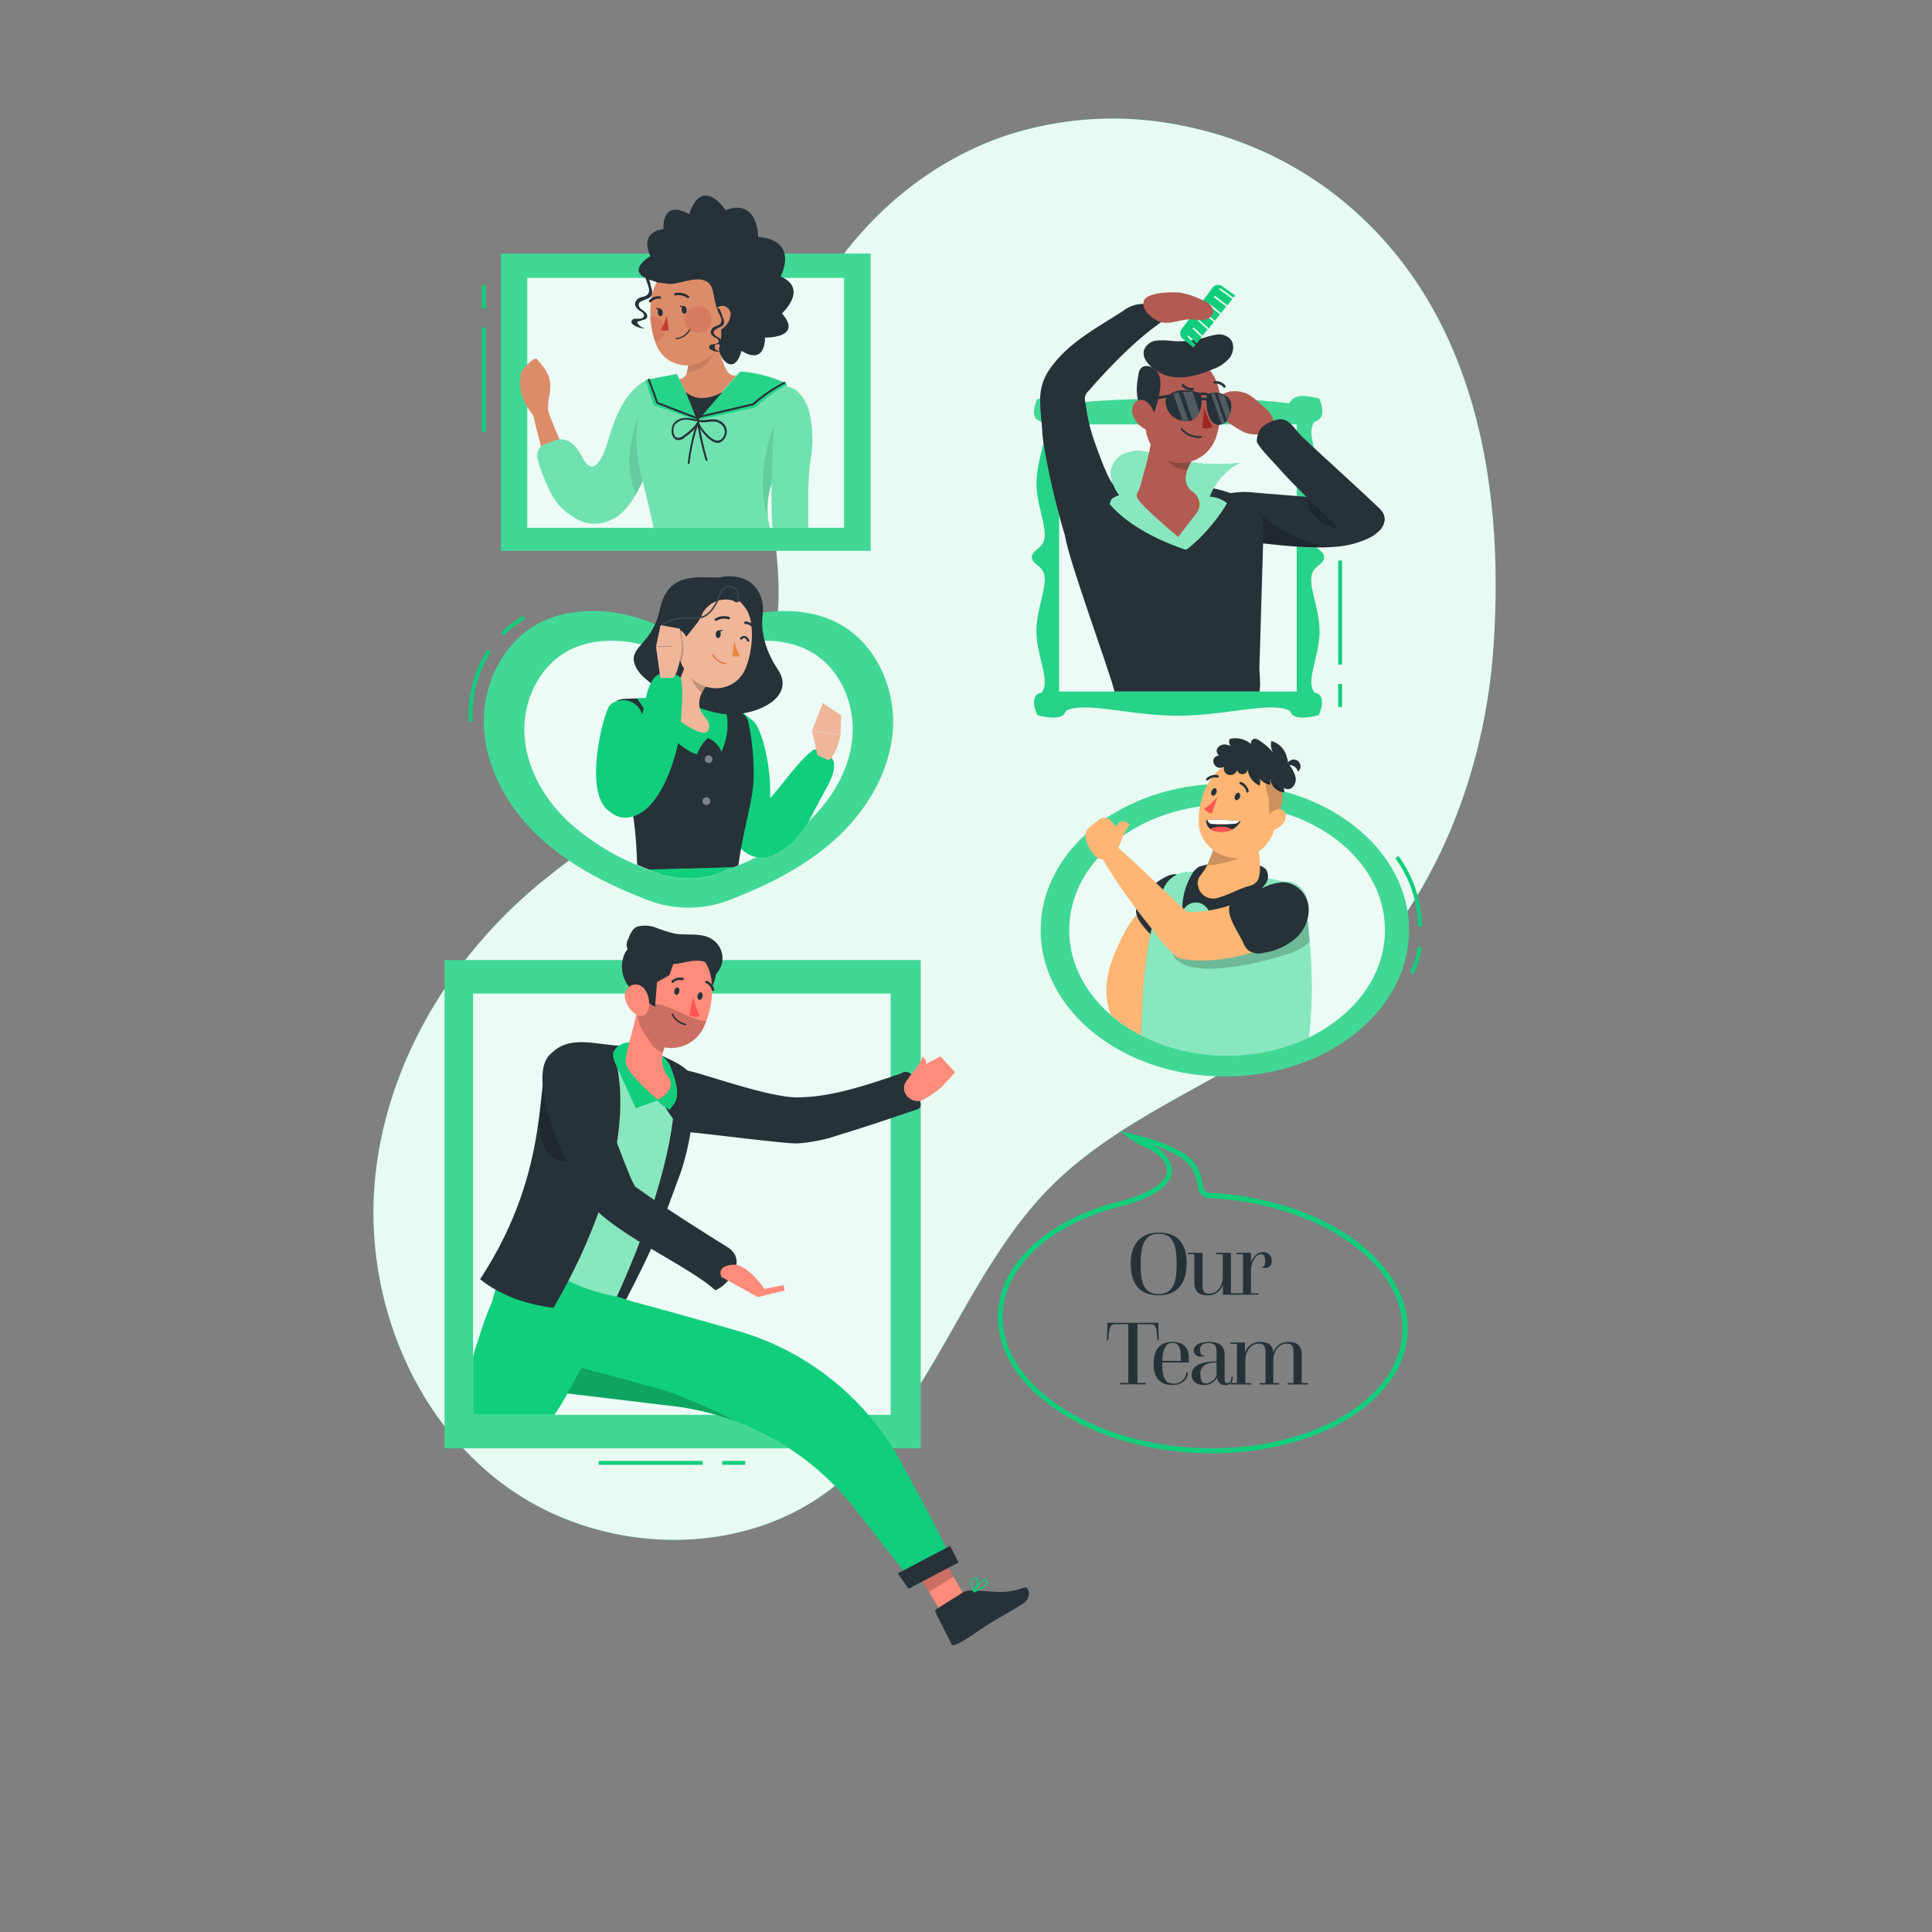 <svg xmlns="http://www.w3.org/2000/svg" viewBox="0 0 500 500"><rect x="0" y="0" width="500" height="500" fill="#808080" stroke="none"/><g id="freepik--background-simple--inject-50"><path d="M259.68,35.31c-36.12,12.54-61.88,50.18-60.5,88.38.48,13.22,3.86,26.5,1.5,39.51-2.8,15.44-13.37,28.41-25.33,38.56s-25.58,18.21-37.5,28.42c-22.46,19.25-38.47,46.75-40.9,76.23s9.82,60.49,33.67,78,59,19.32,83,2c26.67-19.3,34.95-55.68,58.11-79.08,19.41-19.61,47.35-28.23,68.92-45.44,28.19-22.48,43.4-58.57,45.86-94.53,2-29.61.86-85.32-42-117.74a94.27,94.27,0,0,0-38.08-17A89,89,0,0,0,259.68,35.31Z" style="fill:#11CE7C"></path><path d="M259.68,35.31c-36.12,12.54-61.88,50.18-60.5,88.38.48,13.22,3.86,26.5,1.5,39.51-2.8,15.44-13.37,28.41-25.33,38.56s-25.58,18.21-37.5,28.42c-22.46,19.25-38.47,46.75-40.9,76.23s9.82,60.49,33.67,78,59,19.32,83,2c26.67-19.3,34.95-55.68,58.11-79.08,19.41-19.61,47.35-28.23,68.92-45.44,28.19-22.48,43.4-58.57,45.86-94.53,2-29.61.86-85.32-42-117.74a94.27,94.27,0,0,0-38.08-17A89,89,0,0,0,259.68,35.31Z" style="fill:#fff;opacity:0.9"></path></g><g id="freepik--speech-bubble--inject-50"><path d="M289.81,292.71l3.2.78a49.63,49.63,0,0,1,10,3.23l.42.21c3.15,1.52,7.07,3.41,7.9,10,.11.83.57,1.73,1.54,1.77,29.25,1.41,52.31,17.65,51.41,36.21s-25.42,32.5-54.64,31.1-52.29-17.65-51.39-36.21c.57-11.85,11.07-22.47,27.41-27.72.46-.19,1.36-.43,2.49-.73,4.08-1.07,11.67-3.07,13.57-7,.94-1.95-.57-4.47-2.47-5.84a22.41,22.41,0,0,0-3.2-1.79,22.26,22.26,0,0,1-3.57-2Zm23.88,82.09c26.71,0,48.43-12.95,49.25-29.94.86-17.82-21.64-33.44-50.14-34.81a3.08,3.08,0,0,1-2.8-2.94c-.74-5.89-4.16-7.54-7.16-9l-.43-.21a31.84,31.84,0,0,0-4.44-1.72,16.91,16.91,0,0,1,2,1.22c2.39,1.73,4.15,4.87,2.89,7.5-2.18,4.51-10.15,6.62-14.43,7.75a22.41,22.41,0,0,0-2.38.69c-15.84,5.09-26,15.25-26.54,26.53-.86,17.83,21.63,33.45,50.13,34.83C311,374.77,312.37,374.8,313.69,374.8Z" style="fill:#11CE7C"></path><path d="M292.63,326.9c0-4.21,2-7.92,7.22-7.92s7.25,3.2,7.25,7.92-2,8.33-7.25,8.33C294.46,335.23,292.63,331.72,292.63,326.9Zm11.89.27c0-4.48-.65-7.88-4.65-7.88s-4.67,3.62-4.67,7.88c0,4.43.65,7.75,4.67,7.75S304.52,331.26,304.52,327.17Z" style="fill:#263238"></path><path d="M309.09,324.59h-1.68v-.36h3.8v8.14c0,1.8.41,2.43,1.71,2.43,2.68,0,3.52-2.82,3.52-4.07v-6.14h-1.69v-.36h3.81V334.7h1.68v.37h-3.75v-2.58h-.05a3.88,3.88,0,0,1-3.88,2.74c-2.38,0-3.47-1-3.47-3.29Z" style="fill:#263238"></path><path d="M320,334.7h1.68V324.59H320v-.36h3.75v2.55h0c.43-1.25,1.4-2.72,3.11-2.72a2.15,2.15,0,0,1,2.28,2.19,1.73,1.73,0,0,1-1.71,1.91,1.65,1.65,0,0,1-.81-.15v-.19c.69.12.81-.75.81-1.42,0-1.21-.38-1.83-1.1-1.83a2.35,2.35,0,0,0-1.76,1.32,5.61,5.61,0,0,0-.82,2.67v6.14h1.93v.37H320Z" style="fill:#263238"></path><path d="M289.88,357.9H292V342.71h-3.35c-1.13,0-1.45.48-1.64,2.24l-.22,1.9h-.36s.15-2.17.15-3v-1.51H299.8v1.51c0,.82.1,3,.1,3h-.36l-.17-1.9c-.15-1.76-.51-2.24-1.64-2.24h-3.35V357.9h2.15v.36h-6.65Z" style="fill:#263238"></path><path d="M300.79,352.92c0,4.09,1,5.15,2.86,5.15a3.15,3.15,0,0,0,3.4-2.91h.38a3.19,3.19,0,0,1-2.26,3,4.71,4.71,0,0,1-1.73.29c-3,0-4.89-1.61-4.89-5.56s2-5.61,4.86-5.61c2.72,0,4.27,1.35,4.27,4.33v1h-6.89Zm4.79-.72v-1c0-2.26-.46-3.66-2.17-3.66s-2.52,1.59-2.6,4.63Z" style="fill:#263238"></path><path d="M315,356.46a3.69,3.69,0,0,1-3.37,2c-1.54,0-3.25-.7-3.25-2.7,0-2.6,3.3-3.44,6.21-3.44h.25v-2.53c0-1.42-.39-2.19-2-2.19s-2.26.56-2.26,1.83c0,.8.33,1.47,1.13,1.3v.19a3.19,3.19,0,0,1-.94.15,1.61,1.61,0,0,1-1.83-1.57c0-1.32,1.37-2.21,3.9-2.21,2.91,0,4.09,1.2,4.09,3.3v6.28c0,.7.15,1.09.65,1.09.82,0,1.14-.8,1.14-1.67h.36c0,1.45-.8,2.17-1.93,2.17a1.94,1.94,0,0,1-2.12-2Zm-.16-3.81h-.44a5,5,0,0,0-2.5.53,2.7,2.7,0,0,0-1.23,2.6c0,1.59.51,2.24,1.4,2.24a2.77,2.77,0,0,0,1.56-.55,2.56,2.56,0,0,0,1.21-1.74Z" style="fill:#263238"></path><path d="M318.44,357.9h1.68V347.79h-1.68v-.36h3.75V350h.05a3.89,3.89,0,0,1,3.88-2.7c2.16,0,3.25.84,3.42,2.7h0a3.9,3.9,0,0,1,3.88-2.7c2.38,0,3.47,1,3.47,3.3v7.34h1.68v.36h-5.32v-.36h1.52v-7.78c0-1.8-.41-2.43-1.71-2.43-2.6,0-3.47,2.7-3.52,4v6.21h1.52v.36H326v-.36h1.52v-7.78c0-1.8-.41-2.43-1.71-2.43-2.65,0-3.52,2.84-3.52,4.1v6.11h1.52v.36h-5.32Z" style="fill:#263238"></path></g><g id="freepik--character-5--inject-50"><ellipse cx="317" cy="240.71" rx="47.66" ry="37.87" style="fill:#11CE7C"></ellipse><path d="M364.66,240.71c0,15-11,28-26.9,34.1a56.16,56.16,0,0,1-10.26,2.85h0a58.46,58.46,0,0,1-7.82.86h0c-.88,0-1.76.06-2.65.06a57.93,57.93,0,0,1-20.53-3.68h0c-16-6.1-27.13-19.12-27.13-34.19,0-20.91,21.34-37.87,47.67-37.87S364.66,219.8,364.66,240.71Z" style="fill:#fff;opacity:0.2"></path><ellipse cx="317.57" cy="240.71" rx="40.86" ry="32.47" style="fill:#fff;opacity:0.9"></ellipse><path d="M301.12,270.44a44.23,44.23,0,0,1-5.71-2.46,39.47,39.47,0,0,1-7.89-5.27c-.08-.2-.15-.39-.22-.59-1.66-4.65-1-9.88.83-14.48.75-1.91,3.79-9.22,6.63-11.44a2.33,2.33,0,0,1,1.8-.6c1.08.2,1.72,1.13,2.09,2.42a13.91,13.91,0,0,1,.4,3.61,38.9,38.9,0,0,1-.75,7.06c-.95,4.79-2.24,10-.17,14.39.8,1.7,2.05,3.17,2.69,4.93A5.57,5.57,0,0,1,301.12,270.44Z" style="fill:#ffb573"></path><path d="M296.08,231.24A6.81,6.81,0,0,0,294,235.6c0,1.84,1.27,3.41,2.46,4.82s3,3.17,4.92,2.7,2.63-2.58,3.07-4.42a74.63,74.63,0,0,0,1.49-8.51C306.89,222.11,298.48,228.55,296.08,231.24Z" style="fill:#263238"></path><path d="M338.75,268.48a48.78,48.78,0,0,1-21.18,4.7,49.88,49.88,0,0,1-16.45-2.74,44.23,44.23,0,0,1-5.71-2.46c.19-14.07,1.37-22.22,2.65-27.64.2-.84.39-1.6.59-2.32.83-3.05,1.65-5.14,2.18-7.17a5.62,5.62,0,0,1,.19-.58,7,7,0,0,1,6.09-4.58c.57-.05,1.17-.08,1.8-.11.83,0,1.7-.05,2.59-.05h.93a125.67,125.67,0,0,1,13.41,1.41l1.07.17,1.2.2c1.41.26,2.79.56,4.07.86.08,0,1.8,0,1.87.06a5.9,5.9,0,0,1,4.21,4.71h0a6,6,0,0,1,.06,1.47,5.85,5.85,0,0,1-.2,1.08l.18,1.55.09.85.06.59v.06c.18,1.68.32,3.29.45,4.82l0,.35A122.09,122.09,0,0,1,338.75,268.48Z" style="fill:#11CE7C"></path><path d="M338.75,268.48a48.78,48.78,0,0,1-21.18,4.7,49.88,49.88,0,0,1-16.45-2.74,44.23,44.23,0,0,1-5.71-2.46c.19-14.07,1.37-22.22,2.65-27.64.2-.84.39-1.6.59-2.32.83-3.05,1.65-5.14,2.18-7.17a5.62,5.62,0,0,1,.19-.58,7,7,0,0,1,6.09-4.58c.57-.05,1.17-.08,1.8-.11.83,0,1.7-.05,2.59-.05h.93a125.67,125.67,0,0,1,13.41,1.41l1.07.17,1.2.2c1.41.26,2.79.56,4.07.86.08,0,1.8,0,1.87.06a5.9,5.9,0,0,1,4.21,4.71h0a6,6,0,0,1,.06,1.47,5.85,5.85,0,0,1-.2,1.08l.18,1.55.09.85.06.59v.06c.18,1.68.32,3.29.45,4.82l0,.35A122.09,122.09,0,0,1,338.75,268.48Z" style="fill:#fff;opacity:0.5"></path><path d="M310.43,224.26a4.77,4.77,0,0,0-2,2.05,17.72,17.72,0,0,0-2.43,9.88,3.63,3.63,0,0,1,6.67-.73c.58,1.06.95,2.65,2.16,2.64a2.32,2.32,0,0,0,1.27-.56l8.69-6.25a10,10,0,0,0,2.82-2.66,3.33,3.33,0,0,0,0-3.67,4.34,4.34,0,0,0-1.53-.94,17.62,17.62,0,0,0-11.59-.84Z" style="fill:#263238"></path><path d="M325.22,215.64c1.1,9.07,1.73,12.62-1.71,13.58-2.87.79-5.47,2.34-8.34,3.15A4,4,0,0,1,310,229a3.18,3.18,0,0,1,.9-2.7c2.45-3.2,2.25-5.19,4.42-8.44l7.45-4.27C324.05,212.79,325.55,214,325.22,215.64Z" style="fill:#ffb573"></path><path d="M323.91,215.64c.33-1.66-1.17-2.85-2.43-2L314,217.89c.38,1.65-1,4.29-1.52,5.9,1.47.35,4.35-.58,5.82-.93a9.78,9.78,0,0,0,5-2.86A37.81,37.81,0,0,1,323.91,215.64Z" style="opacity:0.2;isolation:isolate"></path><path d="M331.63,208.4c-.27,1-.5,1.9-.73,2.75-1.23,4.56-2.26,7.52-5.79,9.62-6.32,3.75-14.43-.83-14.85-7.45-.38-5.93,2.44-15,9.83-16.12,6-.89,11,3,11.72,7.78A8,8,0,0,1,331.63,208.4Z" style="fill:#ffb573"></path><path d="M320.85,206.38c-.21.52-.67.83-1,.68s-.44-.68-.22-1.2.67-.82,1-.68S321.08,205.87,320.85,206.38Z" style="fill:#263238"></path><path d="M314.77,205.23c-.22.52-.67.82-1,.68s-.44-.68-.21-1.21.67-.82,1-.67S315,204.73,314.77,205.23Z" style="fill:#263238"></path><path d="M322.79,205.12a.34.34,0,0,1-.25-.24A2.59,2.59,0,0,0,321,203a.33.33,0,0,1-.21-.42h0a.34.34,0,0,1,.42-.21h0a3.32,3.32,0,0,1,1.95,2.31.35.35,0,0,1-.24.41Z" style="fill:#263238"></path><path d="M312.39,202a.32.32,0,0,1-.24-.4.27.27,0,0,1,.1-.17,3.3,3.3,0,0,1,2.91-.83.34.34,0,0,1,.24.41h0a.32.32,0,0,1-.4.23h0a2.65,2.65,0,0,0-2.3.65A.32.32,0,0,1,312.39,202Z" style="fill:#263238"></path><path d="M315.15,206.19a17.11,17.11,0,0,1-3.55,3.13,2.85,2.85,0,0,0,2,1.18Z" style="fill:#ff5652"></path><path d="M312.21,212.24a51.6,51.6,0,0,1,8.86.28c-1,1.69-2.55,3-5.88,2.69S312.21,212.24,312.21,212.24Z" style="fill:#263238"></path><path d="M316.9,214a6.69,6.69,0,0,0-3.72.54,3.67,3.67,0,0,0,2,.7,6.6,6.6,0,0,0,3.72-.53A3.76,3.76,0,0,0,316.9,214Z" style="fill:#ff5652"></path><path d="M312.51,212.22a1.26,1.26,0,0,0,.91,1,38.73,38.73,0,0,0,5.8,0,1.9,1.9,0,0,0,1.56-.74A60.11,60.11,0,0,0,312.51,212.22Z" style="fill:#fff"></path><path d="M333.1,196.34a5.63,5.63,0,0,0-4.07-4.57,3.73,3.73,0,0,0,1.07,3.68,17.34,17.34,0,0,0-4.23-3.83,1.78,1.78,0,0,0-1.46-.38,1.22,1.22,0,0,0-.59,1.54,2.88,2.88,0,0,0,1.2,1.34,6.08,6.08,0,0,0-6.77-2.87,1.7,1.7,0,0,0,1.39,2.39,6.05,6.05,0,0,0-2.45-.95,2.17,2.17,0,0,0-2.21,1.12c-.35.81.27,1.95,1.15,1.87a1.52,1.52,0,0,0-2.12,1,1.8,1.8,0,0,0,1.41,2,2.23,2.23,0,0,0,2.31-1.13,1.57,1.57,0,0,0-.83,2.13,1.79,1.79,0,0,0,2.22.77,2.07,2.07,0,0,0,1.18-2.1,1.38,1.38,0,1,0,2.57.29,5.16,5.16,0,0,0,3.13,4.68,3.07,3.07,0,0,0-.53-2.86,4,4,0,0,0,3.25,2.64v-1.65a4.09,4.09,0,0,0,3.6,3.65,2.28,2.28,0,0,0-.69-2.15,1.74,1.74,0,0,0,2.61,1,2.83,2.83,0,0,0,1-3,8.13,8.13,0,0,0-1.55-2.95,2.33,2.33,0,0,1,2.24,1.7,1.77,1.77,0,1,0-2.61-2.33,2.37,2.37,0,0,0-.93-2Z" style="fill:#263238"></path><path d="M331.63,208.4c-.27,1-.5,1.9-.73,2.75a3.87,3.87,0,0,0-3,2c.73-1.41.51-4.1.51-5.64,0-1.38-.82-2.75-.81-3.95,0-2.87,2.8-.62,4.21,1.4A8,8,0,0,1,331.63,208.4Z" style="opacity:0.2;isolation:isolate"></path><path d="M338.94,243.71a12.54,12.54,0,0,1-5.15,3c-6.9,2.31-23.4,6.55-29,1.92a3.2,3.2,0,0,1-1.3-1.9,1.17,1.17,0,0,1,0-.49c.28-1.11,1.7-1.37,2.84-1.45,4.86-.32,10.06-.61,15.15-1.35a51,51,0,0,0,14-3.82l-1.24.77a8.81,8.81,0,0,0,3.39-2.22l.45.15.19.07.21.1Z" style="opacity:0.2;isolation:isolate"></path><path d="M336.15,241.18l-.94.56-.89.5c-.58.32-1.16.61-1.74.89-1.17.57-2.34,1.1-3.54,1.6a53,53,0,0,1-7.4,2.45,43.66,43.66,0,0,1-7.87,1.29,34.67,34.67,0,0,1-8.27-.36l-.39-.07c-2.77-1.82-6.15-6.59-7.6-8.39s-2.73-3.41-4-5.13c-2.58-3.47-5.79-8.24-8-11.94-.8-1.31.37-1.74,1.67-2.53,1-.63,1.46-1.32,2.37-.52l.9.81c3.18,2.82,6.23,5.76,9.29,8.66l4.53,4.29c.76.71,1.5,1.39,2.25,2.05l1.1.93,1,.82L306.06,236a33.66,33.66,0,0,0,11.95-1.6,57,57,0,0,0,6-2.18c1-.41,2-.84,2.91-1.29l1.44-.71.68-.36.6-.32.3-.15a5.5,5.5,0,0,1,7.5,2.09c1.49,2.65,1.3,8.25-1.35,9.74h0Z" style="fill:#ffb573"></path><path d="M289.31,219.84,288.19,214,281,217.31s1.51,5.27,4.81,5.16Z" style="fill:#ffb573"></path><path d="M284.28,212.23l-2.15,1.68a3.12,3.12,0,0,0-1.09,3.4l.67,1.81,8.3-3.66-2.52-3.07A2.23,2.23,0,0,0,284.28,212.23Z" style="fill:#ffb573"></path><path d="M289.31,219.84S291,215,292,213.9c.65-.64-.18-1.06-.94-1.3a1.51,1.51,0,0,0-1.63.49c-1,1.26-2.81,3.75-1.93,4.65A16,16,0,0,1,289.31,219.84Z" style="fill:#ffb573"></path><path d="M321.69,243.84a5.44,5.44,0,0,0,1.47,2.19,5,5,0,0,0,3.93.53,16,16,0,0,0,8.36-3.85,9.82,9.82,0,0,0,3.18-8.39,7.15,7.15,0,0,0-6.18-6,12.31,12.31,0,0,0-5.46,1.38c-2.26,1-7.88,2.12-8.77,4.72S320.64,241.56,321.69,243.84Z" style="fill:#263238"></path><path d="M331.84,213.36a5.18,5.18,0,0,1-3.45,1.61c-1.65,0-1.81-1.66-.82-3.15.89-1.33,2.81-2.94,4.19-2.28S333,212.13,331.84,213.36Z" style="fill:#ffb573"></path><path d="M367,239.81a30.52,30.52,0,0,0-5.9-17.71l.81-.59A31.53,31.53,0,0,1,368,239.8Z" style="fill:#11CE7C"></path><path d="M365.83,252.05l-.91-.42a23.56,23.56,0,0,0,2-6.57l1,.15A24.47,24.47,0,0,1,365.83,252.05Z" style="fill:#11CE7C"></path></g><g id="freepik--character-4--inject-50"><path d="M340,109.38c-.95,1.54-.62,3.75,0,6.36a41.77,41.77,0,0,1,1.56,9.34,22.87,22.87,0,0,1-.33,3.72c-.13.79-.29,1.56-.46,2.32-.89,4-2.08,7.51-.74,9.66a4.09,4.09,0,0,0,.78.89c-1.68,0-3.4-.09-5.15-.21V179H274.14V133.41a182.53,182.53,0,0,1-4.09-18.84c.42-2.1.53-3.89-.28-5.19a.67.67,0,0,0-.21-.2,11.33,11.33,0,0,1-1.12-.53c-1.86-1.47,0-5.34,0-5.34l.77-.21c1.45-.34,4.56-.9,6,.21a3.84,3.84,0,0,1,1.05,1.26c1.31-.2,2.87-.38,4.65-.54,3.71-.33,8.37-.59,13.61-.74l2-.05,3.31,0c.69,0,1.38,0,2.09,0l2.17,0h2.65c.86,0,1.71,0,2.55,0l1.73,0,1.29,0,1.65,0,1,0,.43,0h.33a1.76,1.76,0,0,1,.23,0l1.39,0,1.11,0c2.51.1,4.85.22,7,.37,3.29.22,6.08.49,8.18.81a3.84,3.84,0,0,1,1.05-1.26c1.86-1.47,6.73,0,6.73,0s1.86,3.87,0,5.34C340.89,109,340.19,109,340,109.38Z" style="fill:#11CE7C"></path><path d="M340,109.38c-.95,1.54-.62,3.75,0,6.36a41.77,41.77,0,0,1,1.56,9.34,22.87,22.87,0,0,1-.33,3.72c-.13.79-.29,1.56-.46,2.32-.89,4-2.08,7.51-.74,9.66a4.09,4.09,0,0,0,.78.89c-1.68,0-3.4-.09-5.15-.21V179H274.14V133.41a182.53,182.53,0,0,1-4.09-18.84c.42-2.1.53-3.89-.28-5.19a.67.67,0,0,0-.21-.2,11.33,11.33,0,0,1-1.12-.53c-1.86-1.47,0-5.34,0-5.34l.77-.21c1.45-.34,4.56-.9,6,.21a3.84,3.84,0,0,1,1.05,1.26c1.31-.2,2.87-.38,4.65-.54,3.71-.33,8.37-.59,13.61-.74l2-.05,3.31,0c.69,0,1.38,0,2.09,0l2.17,0h2.65c.86,0,1.71,0,2.55,0l1.73,0,1.29,0,1.65,0,1,0,.43,0h.33a1.76,1.76,0,0,1,.23,0l1.39,0,1.11,0c2.51.1,4.85.22,7,.37,3.29.22,6.08.49,8.18.81a3.84,3.84,0,0,1,1.05-1.26c1.86-1.47,6.73,0,6.73,0s1.86,3.87,0,5.34C340.89,109,340.19,109,340,109.38Z" style="fill:#fff;opacity:0.2"></path><path d="M341.29,185.05s-4.87,1.48-6.73,0c-.47-.37-.5-1-1.05-1.25-5.1-2.22-16.4,1.42-28.65,1.42s-23.55-3.64-28.64-1.42c-.55.23-.58.88-1.05,1.25-1.86,1.48-6.73,0-6.73,0s-1.86-3.86,0-5.34c.4-.31,1.1-.35,1.33-.72,2-3.17-1.53-9.2-1.53-15.71s3.5-12.53,1.53-15.69c-.78-1.27-2.72-1.9-2.72-3.41s1.94-2.13,2.72-3.4c2-3.16-1.53-9.19-1.53-15.7,0-3.83,1.21-7.5,1.81-10.51a182.53,182.53,0,0,0,4.09,18.84V179h61.45v-37.5c1.75.12,3.47.2,5.15.21.87.76,1.94,1.4,1.94,2.51,0,1.51-1.94,2.14-2.72,3.41-2,3.16,1.53,9.19,1.53,15.69S338,175.82,340,179c.24.37.94.41,1.34.72C343.15,181.19,341.29,185.05,341.29,185.05Z" style="fill:#11CE7C;opacity:0.9"></path><rect x="274.14" y="109.83" width="61.45" height="69.13" style="fill:#fff;opacity:0.9"></rect><rect x="346.33" y="177" width="1" height="5.99" style="fill:#11CE7C"></rect><rect x="346.33" y="145.06" width="1" height="26.94" style="fill:#11CE7C"></rect><path d="M322.21,101.7c-4.6-1.48-7.14.93-7.09,2.31s.33,3.72.33,3.72c1.63,1.06,5.18,3.66,6.86,4.24a7.17,7.17,0,0,0,4.72.15,3.68,3.68,0,0,0,2.52-2.94c.08-1.44-1.47-3.16-2.59-4C325.67,104.2,324.11,102.31,322.21,101.7Z" style="fill:#b25b52"></path><path d="M358.31,134.13a3.21,3.21,0,0,1-.13,1.15.2.2,0,0,1,0,.11,4.44,4.44,0,0,1-.91,1.66,10.34,10.34,0,0,1-3.58,2.48,24.73,24.73,0,0,1-8.43,2h-.1c-1.42.11-2.89.15-4.39.14-1.68,0-3.4-.09-5.15-.21-2.89-.2-5.83-.51-8.73-.83h-.09c-1.9-.2-3.77-.41-5.6-.59-1.61-.16-3.27-5.59-3.88-6.94a13.66,13.66,0,0,1-.59-1.47,4.66,4.66,0,0,1-.35-2.17c.13-.86.73-1.47,2-1.81a21,21,0,0,1,6.4-.15c2.71.23,6.68.54,10.82.87l2.48.19,3.09.25c3.52.29,6.79.56,9.13.78a17.72,17.72,0,0,1,4.6.85,6.21,6.21,0,0,1,2.66,1.82l.12.16a2.65,2.65,0,0,1,.37.65.66.66,0,0,1,.09.19.74.74,0,0,1,0,.14,1.8,1.8,0,0,1,.1.4.76.76,0,0,1,0,.21A.57.57,0,0,1,358.31,134.13Z" style="fill:#263238"></path><path d="M345.22,141.52h-.09c-1.42.11-2.89.15-4.39.14-1.68,0-3.4-.09-5.15-.21-2.89-.2-5.83-.51-8.73-.83h-.09c-.27-2.88-1.54-8.59-1.54-8.59C334.64,141.19,344.83,141.51,345.22,141.52Z" style="opacity:0.2;isolation:isolate"></path><path d="M339.51,126.65c-.63,1.11-1.3,3.7-.73,4.85,2.36,4.75,8.64,6.22,13.92,6.76.07-1.34-2.23-.58-3.1-1.59l-5.94-7C342.53,128.38,341.24,123.64,339.51,126.65Z" style="opacity:0.2;isolation:isolate"></path><path d="M325.25,114.28c.67,1.68,4.39,5.38,5.58,6.74,3.57,4.09,9.89,10.17,13.86,13.88a8.8,8.8,0,0,0,9.81,3.75c2.28-.7,4.41-3,3.68-5.24a6.15,6.15,0,0,0-1.8-2.41c-5.58-5.33-13.83-12.71-19.41-18-1.92-1.84-3.53-5.21-6.41-4.4C326.62,109.66,325.38,111.36,325.25,114.28Z" style="fill:#263238"></path><path d="M326.89,139.54l0,1.09c-.25,8.42-.56,18.8-.95,31.94-.05,1.59.4,4.44,0,6.39H288.43c-1.24-5.16-11.21-32.2-12.63-39.41-.05-.24-.09-.52-.13-.82v0c-.42-3.31-.15-9.73,3-11.65,2.69-1.61,5.94-1.92,9.22-1.85H288c2.33.05,4.69.29,6.85.38h.34c4.05.15,8.05-.11,12.09,0a44.36,44.36,0,0,1,4.84.43c.65.1,1.3.21,1.95.35a30.62,30.62,0,0,1,4.32,1.22,15.14,15.14,0,0,1,6.86,4.39C327,134.33,327,136.91,326.89,139.54Z" style="fill:#263238"></path><path d="M313.07,128.56a7.52,7.52,0,0,1,4.48,1.69c-4.35,7.29-10.47,12.25-10.74,12-7-2.34-15.43-6.51-20.07-12.35a8.75,8.75,0,0,1,2.89-1.76c-2.21-3-3.06-6.18-.94-9,1.41-1.86,4.09-2.57,6.54-2.43a33.55,33.55,0,0,1,7.1,1.64,47.83,47.83,0,0,0,18.6,1.41A16.3,16.3,0,0,0,313.07,128.56Z" style="fill:#11CE7C"></path><path d="M313.07,128.56a7.52,7.52,0,0,1,4.48,1.69c-4.35,7.29-10.47,12.25-10.74,12-7-2.34-15.43-6.51-20.07-12.35a8.75,8.75,0,0,1,2.89-1.76c-2.21-3-3.06-6.18-.94-9,1.41-1.86,4.09-2.57,6.54-2.43a33.55,33.55,0,0,1,7.1,1.64,47.83,47.83,0,0,0,18.6,1.41A16.3,16.3,0,0,0,313.07,128.56Z" style="fill:#fff;opacity:0.5"></path><path d="M301.31,82.82l-.82.56c-3.7,2.62-9.68,7.37-18.83,17.86a2.68,2.68,0,0,0-.89,2.19c0,.19.07.39.1.6.25,1.55.48,3.44,1.06,5.8.26,1.07.6,2.25,1,3.52,2.95,8.54,4.36,11,5,11.86a1.4,1.4,0,0,0,.12.18.05.05,0,0,0,0,0,1.33,1.33,0,0,1,.18.31,1.73,1.73,0,0,1,.08.27,7.7,7.7,0,0,1-.63,3.13c-.15.41-.32.85-.51,1.3-2.42,5.81-7.9,14.44-9.33,13.63-.45-.25-1.26-2.32-2.19-5.34v0c-.48-1.55-1-3.36-1.52-5.3a182.53,182.53,0,0,1-4.09-18.84c-.16-1.16-.27-2.17-.31-3s-.11-1.62-.18-2.39a50.53,50.53,0,0,1-.35-6.08,13.32,13.32,0,0,1,2.34-7.35c4.65-6.93,12.2-10.78,19.15-15.29a8.4,8.4,0,0,1,4.78-1.78,3.12,3.12,0,0,1,.44,0C298.16,79.06,299.86,81,301.31,82.82Z" style="fill:#263238"></path><path d="M298.11,111.55l10.48,7.38c-1.75,3-2.89,6.28.22,8.45a3.86,3.86,0,0,1,.91,5.37l-.16.21c-1.4,1.7-4.61,6-4.61,6s-8.62-7.07-10.49-9.84c-.77-1.14.36-2.13.69-3.49C296.41,120.9,298,116,298.11,111.55Z" style="fill:#b25b52"></path><path d="M303.18,113.52l5.41,5.41a15.17,15.17,0,0,0-1.27,2.63c-2.69.42-6.3-2.47-6-4.68A9.64,9.64,0,0,1,303.18,113.52Z" style="opacity:0.2;isolation:isolate"></path><path d="M296.52,101.77c-.29,6.92-.79,10.93,2.32,14.78,4.69,5.78,13.5,3.42,15.83-3.28,2.1-6,2.2-16.3-4.25-19.66a9.51,9.51,0,0,0-13.9,8.16Z" style="fill:#b25b52"></path><path d="M294.64,96.78c-.48,2.83-.9,5.94.6,8.38.9,1.45,2.46,2.66,2.5,4.36,1.07-3.12,3.26-8.7,2.38-12C299.42,94.85,295.24,93.16,294.64,96.78Z" style="fill:#263238"></path><path d="M293.32,107.76a6.47,6.47,0,0,0,3.3,3.43c1.89.81,2.9-1.06,2.44-3.19-.43-1.91-1.91-4.68-3.85-4.52S292.51,105.82,293.32,107.76Z" style="fill:#b25b52"></path><path d="M305.36,104.42c-.09.55.19,1,.56,1.07s.71-.38.76-.95-.19-1-.56-1.07S305.42,103.87,305.36,104.42Z" style="fill:#263238"></path><path d="M313,105.07c-.05.56.2,1.05.57,1.07s.71-.38.76-.94-.19-1-.56-1.08S313,104.52,313,105.07Z" style="fill:#263238"></path><path d="M311.65,105.44a19.52,19.52,0,0,0,2.19,5,3.25,3.25,0,0,1-2.72.26Z" style="fill:#9d2724"></path><path d="M308.94,100.53a.22.22,0,0,1,.05.16.34.34,0,0,1-.3.35,3.34,3.34,0,0,1-2.81-1.14.32.32,0,0,1,.08-.45h0a.36.36,0,0,1,.47.08h0a2.62,2.62,0,0,0,2.23.88A.31.31,0,0,1,308.94,100.53Z" style="fill:#263238"></path><path d="M310,102.39a.45.45,0,0,1-.1-.14.33.33,0,0,1,.19-.42,3.36,3.36,0,0,1,3,.23.34.34,0,0,1,.08.46h0a.35.35,0,0,1-.47.08h0a2.68,2.68,0,0,0-2.39-.17A.33.33,0,0,1,310,102.39Z" style="fill:#263238"></path><rect x="296.25" y="102.55" width="6.97" height="0.75" transform="translate(-12.39 48.04) rotate(-8.98)" style="fill:#263238"></rect><path d="M310,103.74a.3.3,0,0,1-.1-.14.33.33,0,0,1,.19-.42,3.33,3.33,0,0,1,3,.24.33.33,0,0,1,.08.45h0a.34.34,0,0,1-.47.07h0a2.65,2.65,0,0,0-2.39-.16A.31.31,0,0,1,310,103.74Z" style="fill:#263238"></path><path d="M316.91,100.35a.36.36,0,0,1-.29-.11,2.57,2.57,0,0,0-2.18-.95.33.33,0,1,1-.08-.65,3.23,3.23,0,0,1,2.77,1.16.34.34,0,0,1-.08.46A.42.42,0,0,1,316.91,100.35Z" style="fill:#263238"></path><path d="M310.4,101.64c1,.3,1.3,7.83-3.81,7.37-4.29-.38-5.44-4.66-4.74-5.86C303.84,99.76,309.06,101.21,310.4,101.64Z" style="fill:#263238"></path><path d="M312.55,101.94c-.66.26-.61,8.23,3,8,3.08-.19,3.29-4.49,3-5.93C317.18,101,313.5,101.54,312.55,101.94Z" style="fill:#263238"></path><g style="opacity:0.2"><path d="M308.6,101.41l1.83,5.25a3.79,3.79,0,0,1-1.83,2l-2.52-7.26A21.19,21.19,0,0,1,308.6,101.41Z" style="fill:#fff"></path><path d="M305,101.53l2.6,7.41a4.31,4.31,0,0,1-.95,0c-.2,0-.41-.06-.61-.1l-2.45-7.06A9.47,9.47,0,0,1,305,101.53Z" style="fill:#fff"></path><path d="M316.88,102.32,318.5,107a4.64,4.64,0,0,1-.93,2l-2.45-7.08A9,9,0,0,1,316.88,102.32Z" style="fill:#fff"></path><path d="M317,109.46a2.49,2.49,0,0,1-.83.37l-2.8-8a6.15,6.15,0,0,1,1,0Z" style="fill:#fff"></path></g><path d="M310.81,113.32h0a6.18,6.18,0,0,1-5.25-2.23.21.21,0,0,1,.05-.3h0a.23.23,0,0,1,.31.06,5.84,5.84,0,0,0,4.87,2,.21.21,0,0,1,.22.21.2.2,0,0,1-.19.22Z" style="fill:#263238"></path><path d="M296.09,90.55a3.84,3.84,0,0,1,3.12-2.39,16.66,16.66,0,0,1,4.11.09,23.42,23.42,0,0,0,8.29-.84,19.06,19.06,0,0,1,3.39-.83,4.12,4.12,0,0,1,3.26,1c1.28,1.27,1.07,3.52,0,5a10.27,10.27,0,0,1-4.44,3c-3.72,1.57-8.12,2.83-12.12,1.56C299.28,96.3,295.21,93.53,296.09,90.55Z" style="fill:#263238"></path><path d="M315.76,74.54l-.26.34,3.44,2.5h0L317.62,79l-3.23-2.45-.26.34,3.22,2.45L316,81l-3-2.39-.26.33,3,2.4L314.42,83l-2.76-2.31-.28.33,2.78,2.32L312.83,85h0l-2.53-2.25L310,83l2.54,2.27-1.31,1.62-2.32-2.16-.29.31L311,87.26l-1.32,1.63-2.1-2.08-.3.3,2.14,2.11-.59.72-2.74-2.27a1.81,1.81,0,0,1-.29-2.48l8-10.72a1.81,1.81,0,0,1,2.49-.4l3.4,2.38-.48.6Z" style="fill:#11CE7C"></path><path d="M305.54,75.75a21.22,21.22,0,0,1,5.56,1.88,7,7,0,0,1,2,1.17,2.41,2.41,0,0,1,.84,2.08,2.64,2.64,0,0,1-2.45,1.91,26.59,26.59,0,0,1-3.33-.15c-2.47,0-4.89,1.2-7.33.82-2-.31-5.88-3.33-4.73-5.79C297.07,75.64,303.64,75.48,305.54,75.75Z" style="fill:#b25b52"></path></g><g id="freepik--character-3--inject-50"><rect x="115.06" y="248.47" width="123.21" height="126.35" style="fill:#11CE7C"></rect><rect x="115.06" y="248.47" width="123.21" height="126.35" style="fill:#fff;opacity:0.2"></rect><rect x="122.43" y="257.14" width="108.06" height="109.01" style="fill:#fff;opacity:0.9"></rect><rect x="186.88" y="378.09" width="5.99" height="1" style="fill:#11CE7C"></rect><rect x="154.94" y="378.09" width="26.94" height="1" style="fill:#11CE7C"></rect><path d="M158.93,338.53a65.83,65.83,0,0,1-15.68-.06c11.71-20.14,19.91-43.73,16.54-62.07-.53-2.86-.29-4.69.42-5.77a34.7,34.7,0,0,1,9.68,2c.53.18,1.2.42,1.93.71l0,0a8.72,8.72,0,0,1,1.46,1.39C178.22,281.45,173.65,307.32,158.93,338.53Z" style="fill:#11CE7C"></path><path d="M158.93,338.53a65.83,65.83,0,0,1-15.68-.06c11.71-20.14,19.91-43.73,16.54-62.07-.53-2.86-.29-4.69.42-5.77a34.7,34.7,0,0,1,9.68,2c.53.18,1.2.42,1.93.71l0,0a8.72,8.72,0,0,1,1.46,1.39C178.22,281.45,173.65,307.32,158.93,338.53Z" style="fill:#fff;opacity:0.5"></path><path d="M178.38,293c8.12.82,25,3,27.86,2.92a41.29,41.29,0,0,0,11-2.23c6.66-2,13.27-4.27,19.87-6.49a1.82,1.82,0,0,0,1-.61,1.8,1.8,0,0,0,0-1.49l-1.74-5.78a2,2,0,0,0-3.24-1.47c-8.71,2.88-17.54,6.06-26.72,6.15-6.48.07-20.24-4.7-26.45-6.43C161.44,272.45,174.38,292.63,178.38,293Z" style="fill:#263238"></path><path d="M234.56,279.79l1.95-2.71,7.08,4.34a27.71,27.71,0,0,1-4.65,3.18,3.29,3.29,0,0,1-3.52-.34l-.27-.2A3.11,3.11,0,0,1,234.56,279.79Z" style="fill:#ff8b7b"></path><polygon points="243.36 273.35 247.18 277.54 243.59 281.42 236.52 277.08 243.36 273.35" style="fill:#ff8b7b"></polygon><path d="M237.8,275.52l.86-1.78a.25.25,0,0,1,.43,0l.35.47a1.21,1.21,0,0,1,.19,1l-1,3.7-2.8-.8Z" style="fill:#ff8b7b"></path><path d="M175.92,304.1c-5.12,13.74-5.69,16.56-14.82,34-.92.14-1.86.25-2.8.35,14.72-31.21,19.29-57.08,14.37-63.8a8.72,8.72,0,0,0-1.46-1.39c3.22,1.29,7.78,3.56,8,6C180.35,289.74,177.23,300.6,175.92,304.1Z" style="fill:#263238"></path><path d="M126.63,341a3,3,0,0,0,.29,1.89,2.9,2.9,0,0,0,.73.71c5,3.85,9.47,11.44,17.84,14.27,32.86,11.07,33.26-16.6,33.26-16.6-13.63-3.79-18.68-5.63-18.68-5.63a46.67,46.67,0,0,1-14.23-4.81c-2.74-1.62-5.92-6.43-8.83-7.12C130.72,322.17,127,336.69,126.63,341Z" style="fill:#11CE7C"></path><path d="M143.66,365.81l-.06.34H122.43V351c2.59-8.6,4.9-15.08,6.19-15.79,5.23-2.85,22.67,3.65,23,10.71C152,353.91,143.6,366.15,143.66,365.81Z" style="fill:#11CE7C"></path><polygon points="244.8 419.25 251.22 415.65 239.91 396.46 235.86 404.47 244.8 419.25" style="fill:#ff8b7b"></polygon><path d="M249.18,412.13l-6.85,4.31a.64.64,0,0,0-.26.77l4.19,8.27c.23,1.53,6.65-3.29,9.76-5.25,3.63-2.29,4.36-2.45,8.62-5.14,2.58-1.62,1.65-4.68.42-4.23-5.58,2-8.17.74-14.07.8A3.32,3.32,0,0,0,249.18,412.13Z" style="fill:#263238"></path><polygon points="239.36 395.35 246.77 408.1 240.4 411.95 232.6 399.29 239.36 395.35" style="opacity:0.2;isolation:isolate"></polygon><path d="M252.14,412.09h0c1.13-.43,3.09-1.31,3.39-2.36a1,1,0,0,0-.17-.89.52.52,0,0,0-.5-.23c-1,.06-2.74,2.91-2.93,3.24a.18.18,0,0,0,.06.19A.17.17,0,0,0,252.14,412.09Zm2.74-3.16h0a.19.19,0,0,1,.19.1.61.61,0,0,1,.12.59c-.17.59-1.15,1.33-2.69,1.94.7-1.1,1.75-2.51,2.33-2.61Z" style="fill:#11CE7C"></path><path d="M252.14,412.09a.15.15,0,0,0,.13,0c.54-.82,1.18-3.12.64-3.76a.64.64,0,0,0-.82-.07,1.27,1.27,0,0,0-.68.79c-.39,1.15.51,2.95.54,3a.19.19,0,0,0,.15.09Zm.27-3.65a.16.16,0,0,1,.21.05c.33.38,0,2.09-.5,3a4.15,4.15,0,0,1-.4-2.45.87.87,0,0,1,.49-.57Z" style="fill:#11CE7C"></path><path d="M245,405.22a3,3,0,0,1-3,1.06c-1.36-.21-4.34,4.86-5.48,3.58-.73-.8-7.81-9.84-15.26-19.39a70.51,70.51,0,0,0-30.55-22.53h0l-.24-.08a69.85,69.85,0,0,0-16.62-4L150,361l-3.14-.37-2-.23c-3-5.12,13.39-25,20.22-23.19,7.88,2.11,17.1,4.7,25.67,7.16a70.58,70.58,0,0,1,42.6,34.3c5.64,10.44,11,20.43,11.61,22.19S246.17,403.46,245,405.22Z" style="fill:#11CE7C"></path><polygon points="248.08 404.37 235.13 411.16 232.35 407.2 245.9 400.07 248.08 404.37" style="fill:#263238"></polygon><path d="M190.62,367.93l-.24-.08a69.85,69.85,0,0,0-16.62-4L150,361l-3.14-.37,3.57-6.64s12.52,3.25,20.66,5.6C178.91,361.89,190.08,367.65,190.62,367.93Z" style="opacity:0.2"></path><path d="M159.79,276.4c3.37,18.34-4.83,41.93-16.54,62.07-7.05-.91-13.8-3.18-19-7.42,19.25-29.22,14-53.54,18.25-58.24,4.64-5.07,11.72-2.46,17.73-2.18C159.5,271.71,159.26,273.54,159.79,276.4Z" style="fill:#263238"></path><path d="M139.79,292.19c.16,2.37.69,4.84,2.3,6.57s4.56,2.39,6.37.86,1.73-4.29,1.42-6.63a108.47,108.47,0,0,0-2.48-12.76,3.48,3.48,0,0,0-.71-1.6c-2.28-2.42-4.94-3.38-5.74-1.78C141,276.85,139.57,289,139.79,292.19Z" style="opacity:0.2;isolation:isolate"></path><path d="M151.29,309.54c5.46,9,26,17.32,33.83,24.38,3.31-1.26,8.56-7.68,3.25-11.1,0,0-14.1-8.65-23.86-15.62-1.2-.86-7.83-19.82-9.91-25-1.77-4.39-4-9.89-6.88-10.41C134.21,269.4,141.7,293.76,151.29,309.54Z" style="fill:#263238"></path><path d="M193.73,334.33l2.36,1.31,7-1.65-.32-1.39Z" style="fill:#ff8b7b"></path><path d="M186.79,330.55c.67.31,9.3,5.09,9.3,5.09l2.75-.65s-5-8.16-9.39-7.68S186.79,330.55,186.79,330.55Z" style="fill:#ff8b7b"></path><path d="M158.67,272.78a5.38,5.38,0,0,0,.71,2.71q2.58,5.67,5.18,11.33c1.76-.63,3.13-1.18,5.54-2a12.09,12.09,0,0,0,3.25,2.42c.75-1.72,3.75-2.29.15-11.24-.79-2-3.58-4.08-5.5-5C161.77,268,158.84,271.12,158.67,272.78Z" style="fill:#11CE7C"></path><path d="M164.91,260.12c-.06,4.06-2.59,10.07-3,14.48-.3,3,8.36,10,8.36,10s5.18-2.45,2.61-6c-2.15-3-1.84-5.68-.39-8.66Z" style="fill:#ff8b7b"></path><path d="M168,264.16l4.47,5.8a15.74,15.74,0,0,0-1,2.56c-2-.73-4.35-3.59-4.11-5.78A7,7,0,0,1,168,264.16Z" style="opacity:0.2;isolation:isolate"></path><path d="M176.44,260c3.23-6.29,2.53-9.85,5.63-13.2,1.67-.74,4.59,2.33,2.65,7.56S176.44,260,176.44,260Z" style="fill:#263238"></path><path d="M182.81,264.19a15.55,15.55,0,0,1-.68,1.66c-2.95,6.21-11.65,7.5-15.55,1.4A10.21,10.21,0,0,1,165,263c-.37-2.78.23-5.9.88-10.22a9.12,9.12,0,0,1,14.2-6.32C185.38,250,184.93,258.49,182.81,264.19Z" style="fill:#ff8b7b"></path><path d="M165.58,258.23l3.95,2.34.5-6.38,3.23-1.85,1.46-4.23s-8.56-2.49-11.11-2.83c-.89-.12-1.54.63-2,1.65a8.38,8.38,0,0,0,1.39,8.71A18.57,18.57,0,0,0,165.58,258.23Z" style="fill:#263238"></path><path d="M177.39,265.3h0a4.91,4.91,0,0,1-3.56-2.8.17.17,0,0,1,.13-.2.19.19,0,0,1,.19.08,4.65,4.65,0,0,0,3.33,2.6.18.18,0,0,1,.13.21h0a.16.16,0,0,1-.2.11Z" style="fill:#263238"></path><path d="M168,260.05c0,1.89-1.31,3.27-2.89,2.72h0a3.48,3.48,0,0,1-.63-.33,6.32,6.32,0,0,1-2.68-4.06,2.85,2.85,0,0,1,3.22-3.55c2.08.37,3,3.13,3,5A.6.6,0,0,1,168,260.05Z" style="fill:#ff8b7b"></path><path d="M174.54,256.37a.85.85,0,0,0,.43,1.1c.35.07.72-.3.83-.83s-.08-1-.42-1.1S174.65,255.84,174.54,256.37Z" style="fill:#263238"></path><path d="M180.56,257.64c-.15.53.08,1,.43,1.1s.72-.3.83-.83-.07-1-.43-1.1S180.68,257.11,180.56,257.64Z" style="fill:#263238"></path><path d="M179.45,257.81a20.13,20.13,0,0,0,1.58,5.1c-1.12.67-2.68-.21-2.68-.21Z" style="fill:#ff5652"></path><path d="M173.94,254.34a.29.29,0,0,0,.33-.06,2.56,2.56,0,0,1,2.23-.62.32.32,0,1,0,.18-.61h0a3.18,3.18,0,0,0-2.82.75.32.32,0,0,0,0,.45A.27.27,0,0,0,173.94,254.34Z" style="fill:#263238"></path><path d="M184.44,256.43a.37.37,0,0,0,.18.05.33.33,0,0,0,.24-.39,3.17,3.17,0,0,0-1.91-2.25.32.32,0,1,0-.21.61h0a2.54,2.54,0,0,1,1.47,1.78A.35.35,0,0,0,184.44,256.43Z" style="fill:#263238"></path><path d="M182.81,264.19a15.73,15.73,0,0,1-.68,1.67c-2.95,6.21-11.65,7.49-15.55,1.39A10.16,10.16,0,0,1,165,263a1.22,1.22,0,0,1,.12-.19h0c1.58.55,2.85-.83,2.89-2.72a.6.6,0,0,0,0-.19c1.9-.71,5.85,1.14,7.37,1.81C177.8,262.74,180.26,264.21,182.81,264.19Z" style="opacity:0.2;isolation:isolate"></path><path d="M162.69,242.85a3,3,0,0,0,.14,3.53,6.69,6.69,0,0,0,3.15,2.06,19,19,0,0,0,9.5.92c1.9-.31,3.8-.9,5.71-.69s3.9,1.59,4,3.52a5.84,5.84,0,0,0-1-9.18c-2.84-1.74-6.51-.8-9.78-1.44a40.81,40.81,0,0,1-4.63-1.48,7.93,7.93,0,0,0-4.78-.3C163.41,240.29,162.69,242.85,162.69,242.85Z" style="fill:#263238"></path></g><g id="freepik--character-2--inject-50"><path d="M125.26,188.4c.58,10.61,6.22,20.51,13.91,27.84s17.34,12.32,27.23,16.2l.22.09a29.46,29.46,0,0,0,22.89.09l.44-.18c9.89-3.88,19.53-8.87,27.23-16.2S230.51,199,231.09,188.4s-4.51-21.76-13.82-26.89c-6-3.32-13.28-3.94-20.09-2.93s-12.81,3.92-19,6.58c-6.19-2.66-12.34-5.59-19-6.58s-14-.39-20.09,2.93C129.77,166.64,124.67,177.79,125.26,188.4Z" style="fill:#11CE7C"></path><path d="M125.26,188.4c.58,10.61,6.22,20.51,13.91,27.84s17.34,12.32,27.23,16.2l.22.09a29.46,29.46,0,0,0,22.89.09l.44-.18c9.89-3.88,19.53-8.87,27.23-16.2S230.51,199,231.09,188.4s-4.51-21.76-13.82-26.89c-6-3.32-13.28-3.94-20.09-2.93s-12.81,3.92-19,6.58c-6.19-2.66-12.34-5.59-19-6.58s-14-.39-20.09,2.93C129.77,166.64,124.67,177.79,125.26,188.4Z" style="fill:#fff;opacity:0.2"></path><path d="M220.65,190c-.47,8.52-5,16.47-11.17,22.35A61.87,61.87,0,0,1,191,224l-1,.43h0l-.89.38-1.49.59-.36.15a23.65,23.65,0,0,1-18.37-.08l-.11,0-.07,0-.87-.34h0c-1-.41-2-.83-3-1.27a61.4,61.4,0,0,1-17.94-11.39c-6.18-5.88-10.7-13.83-11.17-22.35s3.62-17.47,11.09-21.58c4.85-2.67,10.66-3.17,16.13-2.36s10.28,3.15,15.25,5.28c5-2.13,9.91-4.48,15.26-5.28s11.28-.31,16.13,2.36C217,172.53,221.12,181.48,220.65,190Z" style="fill:#fff;opacity:0.9"></path><path d="M205.26,217.76c-3.9-.35-6-10.06-6-10.06.56-9.3-2.21-19.37-4.31-21.09-3-2.49-5.85-4.85-6.85-1.71a29.81,29.81,0,0,0-.72,8.18c.1,8.12,1.78,18.26,2.64,22.94a7.16,7.16,0,0,0,2.47,4.24h0a7.23,7.23,0,0,0,8.87.3Z" style="fill:#11CE7C"></path><path d="M196.14,221c5.09.1,6.85-1.11,9.12-3.22a29,29,0,0,0,5.28-7.63q1.61-3,3.23-6c1.1-2,2.24-4.23,2.07-6.54s-4.54-4.13-5.36-3.53c-4.76,3.54-9.48,11.52-13.09,14.33a15.81,15.81,0,0,1-2.84,1.35Z" style="fill:#11CE7C"></path><path d="M211.55,195.44l-1.41-6.27,7.37,1.1s-.75,4.58-3,6.53Z" style="fill:#efb69a"></path><polygon points="212.91 181.96 217.72 185.12 217.51 190.23 210.14 189.13 212.91 181.96" style="fill:#efb69a"></polygon><path d="M195,202.16c-.22,5.25-2.65,12.58-3.87,21.52a.92.92,0,0,1-.08.27l-1,.43h0l-.89.38-20.33.62-.07,0-.87-.34h0c-1-.41-2-.83-3-1.27-.28-9.86-1.38-19.07-6.8-38.42a3.51,3.51,0,0,1,2.42-4.33,3.7,3.7,0,0,1,.74-.13c2.1-.12,4.75-.2,7.44-.09a91.53,91.53,0,0,1,12.69,1.16c3.58.64,7.5,1.63,9.78,2.24a3.51,3.51,0,0,1,2.53,2.84A61.64,61.64,0,0,1,195,202.16Z" style="fill:#263238"></path><circle cx="183.4" cy="196.47" r="0.99" style="fill:#fff;opacity:0.4"></circle><path d="M181.81,207.34a1,1,0,1,0,1-1A1,1,0,0,0,181.81,207.34Z" style="fill:#fff;opacity:0.4"></path><path d="M164.85,180.76l1,1.44c3.64,5.58,11.61,12.5,14.57,13a10.53,10.53,0,0,1,2.77-4.21,6.3,6.3,0,0,1,3.51,3.56,16.17,16.17,0,0,0,.87-11.7h0c-1.5-.34-3.09-.69-4.62-.95a91.51,91.51,0,0,0-12.69-1.15A43.69,43.69,0,0,0,164.85,180.76Z" style="fill:#11CE7C"></path><path d="M197.38,159.21c-.41,2.92,0,8.22,3.9,14,5,7.45-6,12.18-13.31,11.65-6.5-.47-20.93-6.92-23.42-12.23s4.17-5.3,6.22-14.92,9.28-8.24,15.18-8.24C194,147.68,198.22,153.25,197.38,159.21Z" style="fill:#263238"></path><path d="M182.81,177.49c-1.73,2.33-3,5.1-.29,8.19a3.68,3.68,0,0,1,1,2.34c0,1.39-.78,2.74-5.31.07-6.56-3.86-6-8.23-6-8.23,3.45-1,5.51-8.29,6.31-12.43Z" style="fill:#efb69a"></path><path d="M178.86,173.65c-.51,1.76,1.36,4.58,2.78,5.69a12.83,12.83,0,0,1,1.16-1.86l-2.55-5.94A6.2,6.2,0,0,0,178.86,173.65Z" style="opacity:0.2;isolation:isolate"></path><path d="M177,156.61a9.2,9.2,0,0,1,12.6-3.28c6.19,3.58,5.72,13.62,3.45,19.42-2.49,6.45-10.9,7.27-15.26,1.41-2.93-3.91-2.56-6.75-2-13.49A9.1,9.1,0,0,1,177,156.61Z" style="fill:#efb69a"></path><path d="M192,165.56a.62.62,0,0,1,.29-.38.64.64,0,0,1,.49,0,.88.88,0,0,1,.56.84l.57,0a1.45,1.45,0,0,0-.93-1.33l-.2-.07a1.1,1.1,0,0,0-1.32.8Z" style="fill:#263238"></path><path d="M185.21,164.08c0,.55.2,1,.56,1.06s.69-.39.75-.93-.2-1-.55-1.06S185.29,163.56,185.21,164.08Z" style="fill:#263238"></path><path d="M185.79,163.22l1.35-.25S186.38,163.89,185.79,163.22Z" style="fill:#263238"></path><path d="M189.49,169.77a2.39,2.39,0,0,0,2-.1,14.66,14.66,0,0,1-1.45-3.74Z" style="fill:#ed893e"></path><path d="M184.33,169.54a.17.17,0,0,1,.08-.22.15.15,0,0,1,.21.08,4.32,4.32,0,0,0,3.28,2.17.17.17,0,0,1,.13.18h0a.16.16,0,0,1-.17.13,4.05,4.05,0,0,1-.77-.16A4.55,4.55,0,0,1,184.33,169.54Z" style="fill:#ea6b3f"></path><path d="M196.13,154.81c2.31,2.93-1.64,6.38-2.2,4.54-.91-3-3.49-3.72-3.47-6.24C190.49,149.17,193.83,151.89,196.13,154.81Z" style="fill:#263238"></path><path d="M185,160.54h0a.32.32,0,0,1,.07-.44,4.41,4.41,0,0,1,3.64-.44.33.33,0,0,1,.21.41.32.32,0,0,1-.41.2,3.75,3.75,0,0,0-3,.33.32.32,0,0,1-.37,0Z" style="fill:#263238"></path><path d="M194.9,162.64a2.51,2.51,0,0,0-2-1.16h0a.32.32,0,0,1-.33-.32.32.32,0,0,1,.31-.33,3.24,3.24,0,0,1,2.58,1.44h0a.32.32,0,0,1-.09.45.33.33,0,0,1-.32,0A.41.41,0,0,1,194.9,162.64Z" style="fill:#263238"></path><path d="M186.62,155.26a6.92,6.92,0,0,0-4.83,3.51,12.6,12.6,0,0,1-1.41,2.55c-.63.7-2.75,3.61-3.5,4.18s-.49-1.68-1.21-2.11a14.07,14.07,0,0,1-2.18-1.23,3.68,3.68,0,0,1-1.12-3.14,6.79,6.79,0,0,1,1.29-3.17,12.22,12.22,0,0,1,17.2-3c.85.61,2.32,2.28,0,3-.63.2-.66-.31-1.33-.47A6.78,6.78,0,0,0,186.62,155.26Z" style="fill:#263238"></path><path d="M171.15,162.34c2.24-2.18,5-2.18,7.52-2.18a9.27,9.27,0,0,0,3.48-.39c2.49-1.09,4-4.64,4.3-5.81a3,3,0,0,1,2.08-2,2.58,2.58,0,0,1,2.08.92,2.84,2.84,0,0,1-.14,2.77l.35.15a3.15,3.15,0,0,0,.1-3.13,3,3,0,0,0-2.42-1.09,3.3,3.3,0,0,0-2.42,2.26c-.26,1.07-1.75,4.52-4.08,5.54a9,9,0,0,1-3.33.36c-2.42,0-5.43,0-7.78,2.29Z" style="fill:#263238"></path><path d="M171.15,162.34c2.24-2.18,5-2.18,7.52-2.18a9.27,9.27,0,0,0,3.48-.39c2.49-1.09,4-4.64,4.3-5.81a3,3,0,0,1,2.08-2,2.58,2.58,0,0,1,2.08.92,2.84,2.84,0,0,1-.14,2.77l.35.15a3.15,3.15,0,0,0,.1-3.13,3,3,0,0,0-2.42-1.09,3.3,3.3,0,0,0-2.42,2.26c-.26,1.07-1.75,4.52-4.08,5.54a9,9,0,0,1-3.33.36c-2.42,0-5.43,0-7.78,2.29Z" style="fill:#fff;opacity:0.1"></path><path d="M173.07,164.89a2.23,2.23,0,0,1,2.49-1.91c1.67.26,2.43,2.51,2.44,4,0,1.63-1.22,2.83-2.69,1.92a5,5,0,0,1-2.17-3.09A2.34,2.34,0,0,1,173.07,164.89Z" style="fill:#efb69a"></path><path d="M190,224.38c-.8.34-1.58.66-2.38,1l-.36.15a23.65,23.65,0,0,1-18.37-.08l-.18-.07-.87-.34,9.52-.27.86,0,3.63-.11.88,0Z" style="fill:#11CE7C"></path><path d="M176.05,188.89c-.36,4.65-4.66,22.23-14,22.72a5.94,5.94,0,0,1-4.06-1.44l0,0c-7.51-4.52-1.61-26.45-.1-27.73a5.15,5.15,0,0,1,8.31,2.48,18.91,18.91,0,0,0,.47-2.11c.39-2.38,1.68-7.9,4.06-8.3,1.44-.25,4.39-.38,5.25.8S176.64,181.2,176.05,188.89Z" style="fill:#11CE7C"></path><g style="opacity:0.2;isolation:isolate"><path d="M175.56,163l0,.42.43,4v5.2l.71-3.09a7.27,7.27,0,0,0,.12-2.46l-.5-3.87Z"></path></g><path d="M170.89,175.44l-1.12-8.1,6.75-.06s-.56,6.09-2.25,8.16Z" style="fill:#efb69a"></path><polygon points="170.96 161.8 175.96 162.68 176.5 167.27 169.77 167.34 170.96 161.8" style="fill:#efb69a"></polygon><path d="M121.29,186.78a31.57,31.57,0,0,1,4.9-18.64l.84.54a30.56,30.56,0,0,0-4.74,18Z" style="fill:#11CE7C"></path><path d="M130.4,164.46l-.71-.7a24.63,24.63,0,0,1,5.69-4.33l.48.88A23.61,23.61,0,0,0,130.4,164.46Z" style="fill:#11CE7C"></path></g><g id="freepik--character-1--inject-50"><path d="M129.62,65.63v76.92h95.69V65.63ZM175.2,96.9h.05a4.76,4.76,0,0,1,.67,1.11c.21.42.45.93.7,1.5.06.14.13.29.19.44s.14.3.2.45.14.31.2.47l.21.49a4.91,4.91,0,0,1-.28-.5L175.75,98Z" style="fill:#11CE7C"></path><path d="M129.62,65.63v76.92h95.69V65.63ZM175.2,96.9h.05a4.76,4.76,0,0,1,.67,1.11c.21.42.45.93.7,1.5.06.14.13.29.19.44s.14.3.2.45.14.31.2.47l.21.49a4.91,4.91,0,0,1-.28-.5L175.75,98Z" style="fill:#fff;opacity:0.2"></path><path d="M136.45,71.92v64.67h82V71.92Z" style="fill:#fff;opacity:0.9"></path><path d="M192.72,97.15l-.51,6.68a53.94,53.94,0,0,0-4.35,3.35h0a3.19,3.19,0,0,0-.32.33l-.55,1.84-.17.53-.34,1.15s-1.64-.09-3.24-.2l-1.53-.1-.58,0h-.05l-.46,0h-.2l-.4,0h-.11l-.51-.05a18.65,18.65,0,0,1-2.18-.25,9.35,9.35,0,0,1-2.42-.57,2.49,2.49,0,0,1-.43-.29,2.35,2.35,0,0,1-.5-.58,9.49,9.49,0,0,1-.8-2.58c-.29-1.47-.42-2.92-.42-2.92l1.62-5.5a2.75,2.75,0,0,0,1.49.15s0-.33.17,0a2.83,2.83,0,0,0,1.35-.76,2.36,2.36,0,0,0,.49-.94h0a.83.83,0,0,1,0-.15c.08-.29.15-.62.21-1s.07-.43.1-.65l0-.26c0-.15,0-.32,0-.48,0-.32.05-.62.07-.89s0-.27,0-.39c0-.55,0-.92,0-.92l7.1-4.07h0l.19-.1.06,0s0,.13.07.36h0c0,.21.11.51.19.87,0,.16.07.33.11.51a2.68,2.68,0,0,0,.07.27l0,.15h0c.11.44.23.92.36,1.42h0a.11.11,0,0,0,0,0c.15.58.33,1.19.53,1.78h0c.56,1.73,1.27,3.34,2.07,3.94a2.41,2.41,0,0,0,1.43.39h.2A13,13,0,0,1,192.72,97.15Z" style="fill:#dd8c6a"></path><path d="M178.32,91.6a20.59,20.59,0,0,1-.56,4.7c6.33-.38,7.6-6.24,7.85-8.88Z" style="opacity:0.1"></path><path d="M187.46,77c.45,6.85.78,9.73-2.21,13.65-4.5,5.9-13,4.94-15.49-1.63-2.22-5.92-2.58-16.16,3.74-19.66a9.35,9.35,0,0,1,14,7.64Z" style="fill:#dd8c6a"></path><path d="M179,79.62a3.47,3.47,0,0,1,5,4A3.34,3.34,0,0,1,181.61,86a3.47,3.47,0,0,1-4-5A3,3,0,0,1,179,79.62Z" style="fill:#c13b37;opacity:0.2"></path><path d="M168.58,81.93a2.8,2.8,0,0,0-.41,0,29,29,0,0,0,1.4,6.7,3.43,3.43,0,0,0-1-6.73Z" style="fill:#c13b37;opacity:0.2"></path><path d="M177.72,80.16c0,.55-.2,1-.56,1.06s-.69-.38-.75-.93.2-1,.55-1.06S177.64,79.64,177.72,80.16Z" style="fill:#263238"></path><path d="M171.53,80.78c.05.56-.2,1-.56,1.06s-.69-.38-.75-.93.2-1,.56-1S171.47,80.24,171.53,80.78Z" style="fill:#263238"></path><path d="M170.94,79.87l-1.36-.25S170.36,80.59,170.94,79.87Z" style="fill:#263238"></path><path d="M172.57,81.59a14.82,14.82,0,0,1-1.51,3.74,2.41,2.41,0,0,0,2,.12Z" style="fill:#c13b37"></path><path d="M175.82,87.65a5.39,5.39,0,0,1-.8.16.16.16,0,0,1-.18-.13h0a.17.17,0,0,1,.15-.18,4.37,4.37,0,0,0,3.31-2.14.15.15,0,0,1,.21-.07.15.15,0,0,1,.08.21A4.52,4.52,0,0,1,175.82,87.65Z" style="fill:#263238"></path><path d="M178.23,77.09a.3.3,0,0,1-.38,0,3.85,3.85,0,0,0-3-.61.32.32,0,0,1-.39-.24.31.31,0,0,1,.24-.38h0a4.4,4.4,0,0,1,3.58.77.32.32,0,0,1,0,.45h0A.16.16,0,0,1,178.23,77.09Z" style="fill:#263238"></path><path d="M168.33,78.23a.33.33,0,0,1-.32-.08.33.33,0,0,1,0-.46,3.18,3.18,0,0,1,2.8-1,.3.3,0,0,1,.26.35v0a.32.32,0,0,1-.37.26h0a2.6,2.6,0,0,0-2.18.85A.27.27,0,0,1,168.33,78.23Z" style="fill:#263238"></path><path d="M177.14,79.3l-1.35-.25S176.55,80,177.14,79.3Z" style="fill:#263238"></path><path d="M173.06,73.48c2.87.38,10.39-4,11.48,2.11s3.09,9.41,1.6,14c-.72,2.21,3.67,8.69,5.77,1.2h0S197.75,95,198,87.37c0,0,10,.21,4.37-6.27,0,0,7-6.31-.34-9.56,0,0,5-9.29-5.81-10.24,0,0,0-10.1-8.43-6.94,0,0-6-9.1-9.44,1.08,0,0-6.78-4.42-6.67,3.87,0,0-6.37.32-3.35,7C168.3,66.29,159,71.61,173.06,73.48Z" style="fill:#263238"></path><path d="M189,82a4.9,4.9,0,0,1-2.12,3.09c-1.46.92-2.69-.26-2.71-1.91,0-1.48.75-3.74,2.41-4a2.21,2.21,0,0,1,2.5,1.88A2.13,2.13,0,0,1,189,82Z" style="fill:#dd8c6a"></path><path d="M187.14,82.34c.28.63.42,1.46-.09,1.91s-2,.85-2.26,1.42.11,1,.52,1.28a6.42,6.42,0,0,1,1.24.87c.32.38.32,1.11-.15,1.28-.32.11-.67-.08-1,0-.53.14-.58,1-.2,1.35a2.44,2.44,0,0,0,1.5.55,4.43,4.43,0,0,1-2.69-.5.88.88,0,0,1-.5-.52c-.09-.36.24-.71.6-.82a10.38,10.38,0,0,1,1.12-.14c.37-.07.76-.32.79-.69,0-.52-.56-.8-1-1-.67-.33-1.3-1.06-1-1.76.32-.86.83-1,1.71-1.33a1.39,1.39,0,0,0,.91-1.79c-.35-1.11-.56-1-1.1-2.8C186.47,79.59,186.81,81.59,187.14,82.34Z" style="fill:#263238"></path><path d="M163.42,83.42a1.09,1.09,0,0,0,.55.68,5.35,5.35,0,0,0,3.18.89,2.89,2.89,0,0,1-1.75-.83c-.42-.52-.76-.85-.11-1,.39-.07,1.29-.44,1.68-.54.59-.15.67-1,.32-1.52A6.85,6.85,0,0,0,165.9,80c-.46-.4-.81-1.1-.48-1.61s2.25-1,2.87-1.46.58-1.51.31-2.29c-.19-.54-.33-1.59-.65-2.39l0,0a.51.51,0,0,1,.6-.1,2.4,2.4,0,0,1,.53.37c.33.27,1.5,1,1.79.47a6.85,6.85,0,0,0-.62-.58A4.81,4.81,0,0,0,168,71a1.77,1.77,0,0,0-1,.38.38.38,0,0,0,0,.1c0,.19.09.37.12.52.35,1.4.57,1.5.83,2.68a1.67,1.67,0,0,1-1.28,2.06c-1.09.27-1.72.41-2.21,1.42-.39.82.3,1.76,1.07,2.23.54.32,1.23.73,1.13,1.35a1.09,1.09,0,0,1-1,.74c-.45,0-.91,0-1.36,0S163.34,83,163.42,83.42Z" style="fill:#263238"></path><path d="M141.83,105.87a17.53,17.53,0,0,1,.42-3.88c.63-4.2-.58-6.07-3.47-9.19-1.36,0-3.9,3.5-3.9,3.5A16.48,16.48,0,0,0,134.6,99c-.13,4.66,3.44,8.51,3.44,8.51,1.43,7,5.71,21,6.66,22.17,2.28,2.93,8.56,2.6,6.52-1.89S141.91,107.93,141.83,105.87Z" style="fill:#dd8c6a"></path><path d="M169.94,110.11a41.65,41.65,0,0,1-5.38,17.79c-1.51,2.66-3.45,5.26-6.23,6.53a9.7,9.7,0,0,1-10.13-.78c-3.34-2.17-5.09-4.16-7.44-10.1a32.3,32.3,0,0,1-1.74-5.31c0-2.55,1.44-3.13,3.12-3.66,1.31-.4,1.33-.74,2.7-.83,2.78-.2,4.55,2.1,5.94,4.76,3.3,6.28,6-2.31,6.72-4.82,1.62-5.43,4-12.07,9.65-15.22.84-.46.6-.19,1.53,0a3.27,3.27,0,0,1,1.95,2.17,11.61,11.61,0,0,1,.2,7.78Z" style="fill:#11CE7C"></path><path d="M169.94,110.11a41.65,41.65,0,0,1-5.38,17.79c-1.51,2.66-3.45,5.26-6.23,6.53a9.7,9.7,0,0,1-10.13-.78c-3.34-2.17-5.09-4.16-7.44-10.1a32.3,32.3,0,0,1-1.74-5.31c0-2.55,1.44-3.13,3.12-3.66,1.31-.4,1.33-.74,2.7-.83,2.78-.2,4.55,2.1,5.94,4.76,3.3,6.28,6-2.31,6.72-4.82,1.62-5.43,4-12.07,9.65-15.22.84-.46.6-.19,1.53,0a3.27,3.27,0,0,1,1.95,2.17,11.61,11.61,0,0,1,.2,7.78Z" style="fill:#fff;opacity:0.4"></path><path d="M165.28,106.74l-1.67,6.45a23.46,23.46,0,0,0,.95,14.71h0s3.71-6,4-9.75S165.28,106.74,165.28,106.74Z" style="opacity:0.1"></path><path d="M204.1,100.64l-.67,11.4-4,13.91a21.19,21.19,0,0,0-.81,5.79,20.88,20.88,0,0,0,.57,4.85h-30c-.51-2.58-3.61-15-3.94-16.84a45.3,45.3,0,0,1,0-13,39.25,39.25,0,0,1,1.63-7.89h0l.09-.19.07-.12h0l.07-.06.78-.22c.61-.17,1.21-.32,2-.48l1.22-.23.28-.05c.69-.11,1.51-.25,2.53-.4l1.24-.19.55,1.13,1.39,2.82a4.91,4.91,0,0,0,.28.5c.44,1.05.9,2.18,1.32,3.23.11.29.23.57.33.85.29.73.55,1.39.76,1.95l.28.73c.06.16.12.3.16.42h0v0l0,.07c0,.09.06.16.08.21l.05.14.1-.11,0,0,0,0h0v0l.12-.15h0l1.92-2.23.51-.6,0-.06c.12-.14.25-.28.37-.43l2.16-2.5.76-.87,2-2.31.63-.71.35-.39,1.22-1.36c.34-.38.64-.7.88-1a34.66,34.66,0,0,1,10.92,2.68,3.23,3.23,0,0,1,.44.2,3.48,3.48,0,0,1,.43.22l0,0a1.51,1.51,0,0,1,.23.21.07.07,0,0,1,0,0h0a.26.26,0,0,1,.07.11l0,0h0v0l.09.15a1,1,0,0,1,.09.22,1,1,0,0,1,.06.23A1.53,1.53,0,0,1,204.1,100.64Z" style="fill:#11CE7C"></path><g style="opacity:0.4"><path d="M204.1,100.64l-.67,11.4-.31,1.09L199.46,126a21.19,21.19,0,0,0-.81,5.79,19.77,19.77,0,0,0,.12,2.18c0,.15,0,.29,0,.44v0s0,0,0,.07a19.26,19.26,0,0,0,.39,2.12h-30c-.51-2.58-3.61-15-3.94-16.84a45.3,45.3,0,0,1,0-13,39.25,39.25,0,0,1,1.63-7.89h0l.09-.19.07-.12h0l.07-.06.78-.22c.61-.17,1.21-.32,2-.48l1.22-.23.28-.05c.69-.11,1.51-.25,2.53-.4l1.24-.19.55,1.13,1.39,2.82a4.91,4.91,0,0,0,.28.5c.44,1.05.9,2.18,1.32,3.23.11.29.23.57.33.85.29.73.55,1.39.76,1.95l.28.73c.06.16.12.3.16.42s0,0,0,0l0,.07c0,.09.06.16.08.21l.05.14.1-.11,0,0,0,0v0a1,1,0,0,0,.13-.15l1.92-2.23.51-.6,0-.06c.12-.14.25-.28.37-.43l2.16-2.5.76-.87,2-2.31.63-.71.35-.39,1.22-1.36c.34-.38.64-.7.88-1a34.66,34.66,0,0,1,10.92,2.68,3.23,3.23,0,0,1,.44.2,3.48,3.48,0,0,1,.43.22l0,0a1.51,1.51,0,0,1,.23.21.07.07,0,0,1,0,0h0a.26.26,0,0,1,.07.11l0,0h0v0l.09.15a1,1,0,0,1,.09.22,1,1,0,0,1,.06.23A1.53,1.53,0,0,1,204.1,100.64Z" style="fill:#fff"></path></g><g style="opacity:0.9"><path d="M180.39,108.83h-.07l-1.81-.63-5.45-1.91c-.61-.22-1.18-.43-1.69-.6l-2-.71c-.49-.19-2-5.41-2.28-6.46v0l-.05-.17,2.9-.57,1.22-.23.28-.05,3.7-.73.07.14.55,1.13,1.39,2.82a4.91,4.91,0,0,0,.28.5c.44,1.05.9,2.18,1.32,3.23.11.29.23.57.33.85.29.73.55,1.39.76,1.95l.28.73c.06.16.12.3.16.42s0,0,0,0l0,.07C180.34,108.71,180.37,108.78,180.39,108.83Z" style="fill:#fff"></path><path d="M203.72,99.58h0c-3.11,1.53-8.32,5.94-8.32,5.94l-14.76,3.25c1.06-1.25,7.24-8.46,10.14-11.63.34-.38.64-.7.88-1a34.66,34.66,0,0,1,10.92,2.68,3.23,3.23,0,0,1,.44.2,3.48,3.48,0,0,1,.43.22l0,0A1.37,1.37,0,0,1,203.72,99.58Z" style="fill:#fff"></path></g><path d="M203.12,113.13,199.46,126a21.19,21.19,0,0,0-.81,5.79,19.77,19.77,0,0,0,.12,2.18c-.16-.91-.68-2.1-.8-2.81a33.66,33.66,0,0,1-.46-3.88,35.8,35.8,0,0,1,.34-7.67c.32-2.13,1.85-12.09,5.18-11.23A17.49,17.49,0,0,1,203.12,113.13Z" style="opacity:0.1"></path><path d="M210,117.56c-1.27,6.76-.73,14.92-.87,19l-9.15,0c-.6-1.65-.41-36.56,2.55-36.68h0a2,2,0,0,1,.42,0,6.92,6.92,0,0,1,3.24,1.25,11.26,11.26,0,0,1,2.94,4.48A30.36,30.36,0,0,1,210,117.56Z" style="fill:#11CE7C"></path><g style="opacity:0.4"><path d="M210,117.56c-1.27,6.76-.73,14.92-.87,19l-9.15,0c-.6-1.65-.41-36.56,2.55-36.68h0a2,2,0,0,1,.42,0,5.16,5.16,0,0,1,3.24,1.25,11.26,11.26,0,0,1,2.94,4.48A30.36,30.36,0,0,1,210,117.56Z" style="fill:#fff"></path></g><g style="opacity:0.9"><path d="M180.39,108.83h-.07l-1.81-.63-5.45-1.91c-.61-.22-1.18-.43-1.69-.6l-2-.71c-.49-.19-2-5.41-2.28-6.46v0l-.05-.17,2.9-.57,1.22-.23.28-.05,3.7-.73.07.14.55,1.13,1.39,2.82a4.91,4.91,0,0,0,.28.5c.44,1.05.9,2.18,1.32,3.23.11.29.23.57.33.85.29.73.55,1.39.76,1.95l.28.73c.06.16.12.3.16.42s0,0,0,0l0,.07C180.34,108.71,180.37,108.78,180.39,108.83Z" style="fill:#11CE7C"></path><path d="M203.72,99.58h0c-3.11,1.53-8.32,5.94-8.32,5.94l-14.76,3.25c1.06-1.25,7.24-8.46,10.14-11.63.34-.38.64-.7.88-1a34.66,34.66,0,0,1,10.92,2.68,3.23,3.23,0,0,1,.44.2,3.48,3.48,0,0,1,.43.22l0,0A1.37,1.37,0,0,1,203.72,99.58Z" style="fill:#11CE7C"></path></g><path d="M177.42,101.35l3,7.48.22,0,6.31-7.34S181.16,105,177.42,101.35Z" style="fill:#263238"></path><path d="M180.11,108.36l-.09,0-10-3.85a.23.23,0,0,1-.14-.15l-2.19-6a.25.25,0,0,1,.15-.32.24.24,0,0,1,.32.14l2.15,5.9,9.89,3.82a.24.24,0,0,1,.14.32A.25.25,0,0,1,180.11,108.36Z" style="fill:#263238"></path><path d="M181.26,108.06a.26.26,0,0,1-.25-.19.25.25,0,0,1,.19-.3l13.57-3.18a41.54,41.54,0,0,1,8.11-5.53.25.25,0,1,1,.22.44,40.29,40.29,0,0,0-8,5.51.24.24,0,0,1-.11.06l-13.64,3.19Z" style="fill:#263238"></path><path d="M188.08,111.36a2.91,2.91,0,0,0-1.1-2,3.63,3.63,0,0,0-2-.83,9.69,9.69,0,0,0-1.87.09,9.78,9.78,0,0,1-1.61.09l-.38,0h0l-.35-.06h0l-.46-.08h0l-.48-.09c-.44-.09-.89-.17-1.28-.23a4.91,4.91,0,0,0-.77-.08h-.13a3.87,3.87,0,0,0-3.25,1.33,2.78,2.78,0,0,0-.53,1.31c-.29,2,.62,2.72,1.19,3a2.18,2.18,0,0,0,2.08-.55,17.46,17.46,0,0,0,2.73-2.34s0,0,0,0l.17-.19a7,7,0,0,0,.61-.8,9,9,0,0,0,.45.88l.06.09h0a10.65,10.65,0,0,0,1.13,1.49c.89,1,2.18,2.23,3.45,2.23h.19C187.3,114.38,188.21,112.73,188.08,111.36Zm-11.27,1.41c-.67.49-1.19.65-1.6.48-.75-.3-1.06-1.16-.88-2.41a2.08,2.08,0,0,1,.46-1.09,3.69,3.69,0,0,1,2.94-1.12,13.49,13.49,0,0,1,2,.3l.81.15a.18.18,0,0,0-.05.07,8.2,8.2,0,0,1-1.06,1.42A16.56,16.56,0,0,1,176.81,112.77Zm9.05,1.24c-1.17.13-2.51-1.23-3.21-2a12.84,12.84,0,0,1-1-1.23,7.28,7.28,0,0,1-.8-1.55l0,0,.59.06a10.52,10.52,0,0,0,1.69-.09,9.64,9.64,0,0,1,1.77-.09,3.07,3.07,0,0,1,1.88.86,2.42,2.42,0,0,1,.78,1.51C187.69,112.52,187,113.91,185.86,114Z" style="fill:#263238"></path><path d="M178.22,120.07h0a.23.23,0,0,1-.22-.27,48.61,48.61,0,0,1,2.26-10.23.34.34,0,0,1,.37-.24.37.37,0,0,1,.34.31A75.54,75.54,0,0,0,183.1,119a.24.24,0,0,1-.17.3.25.25,0,0,1-.31-.17,78.83,78.83,0,0,1-2.08-8.88,49.25,49.25,0,0,0-2.07,9.59A.25.25,0,0,1,178.22,120.07Z" style="fill:#263238"></path><rect x="124.71" y="73.83" width="1" height="5.99" style="fill:#11CE7C"></rect><rect x="124.71" y="84.82" width="1" height="26.94" style="fill:#11CE7C"></rect></g></svg>